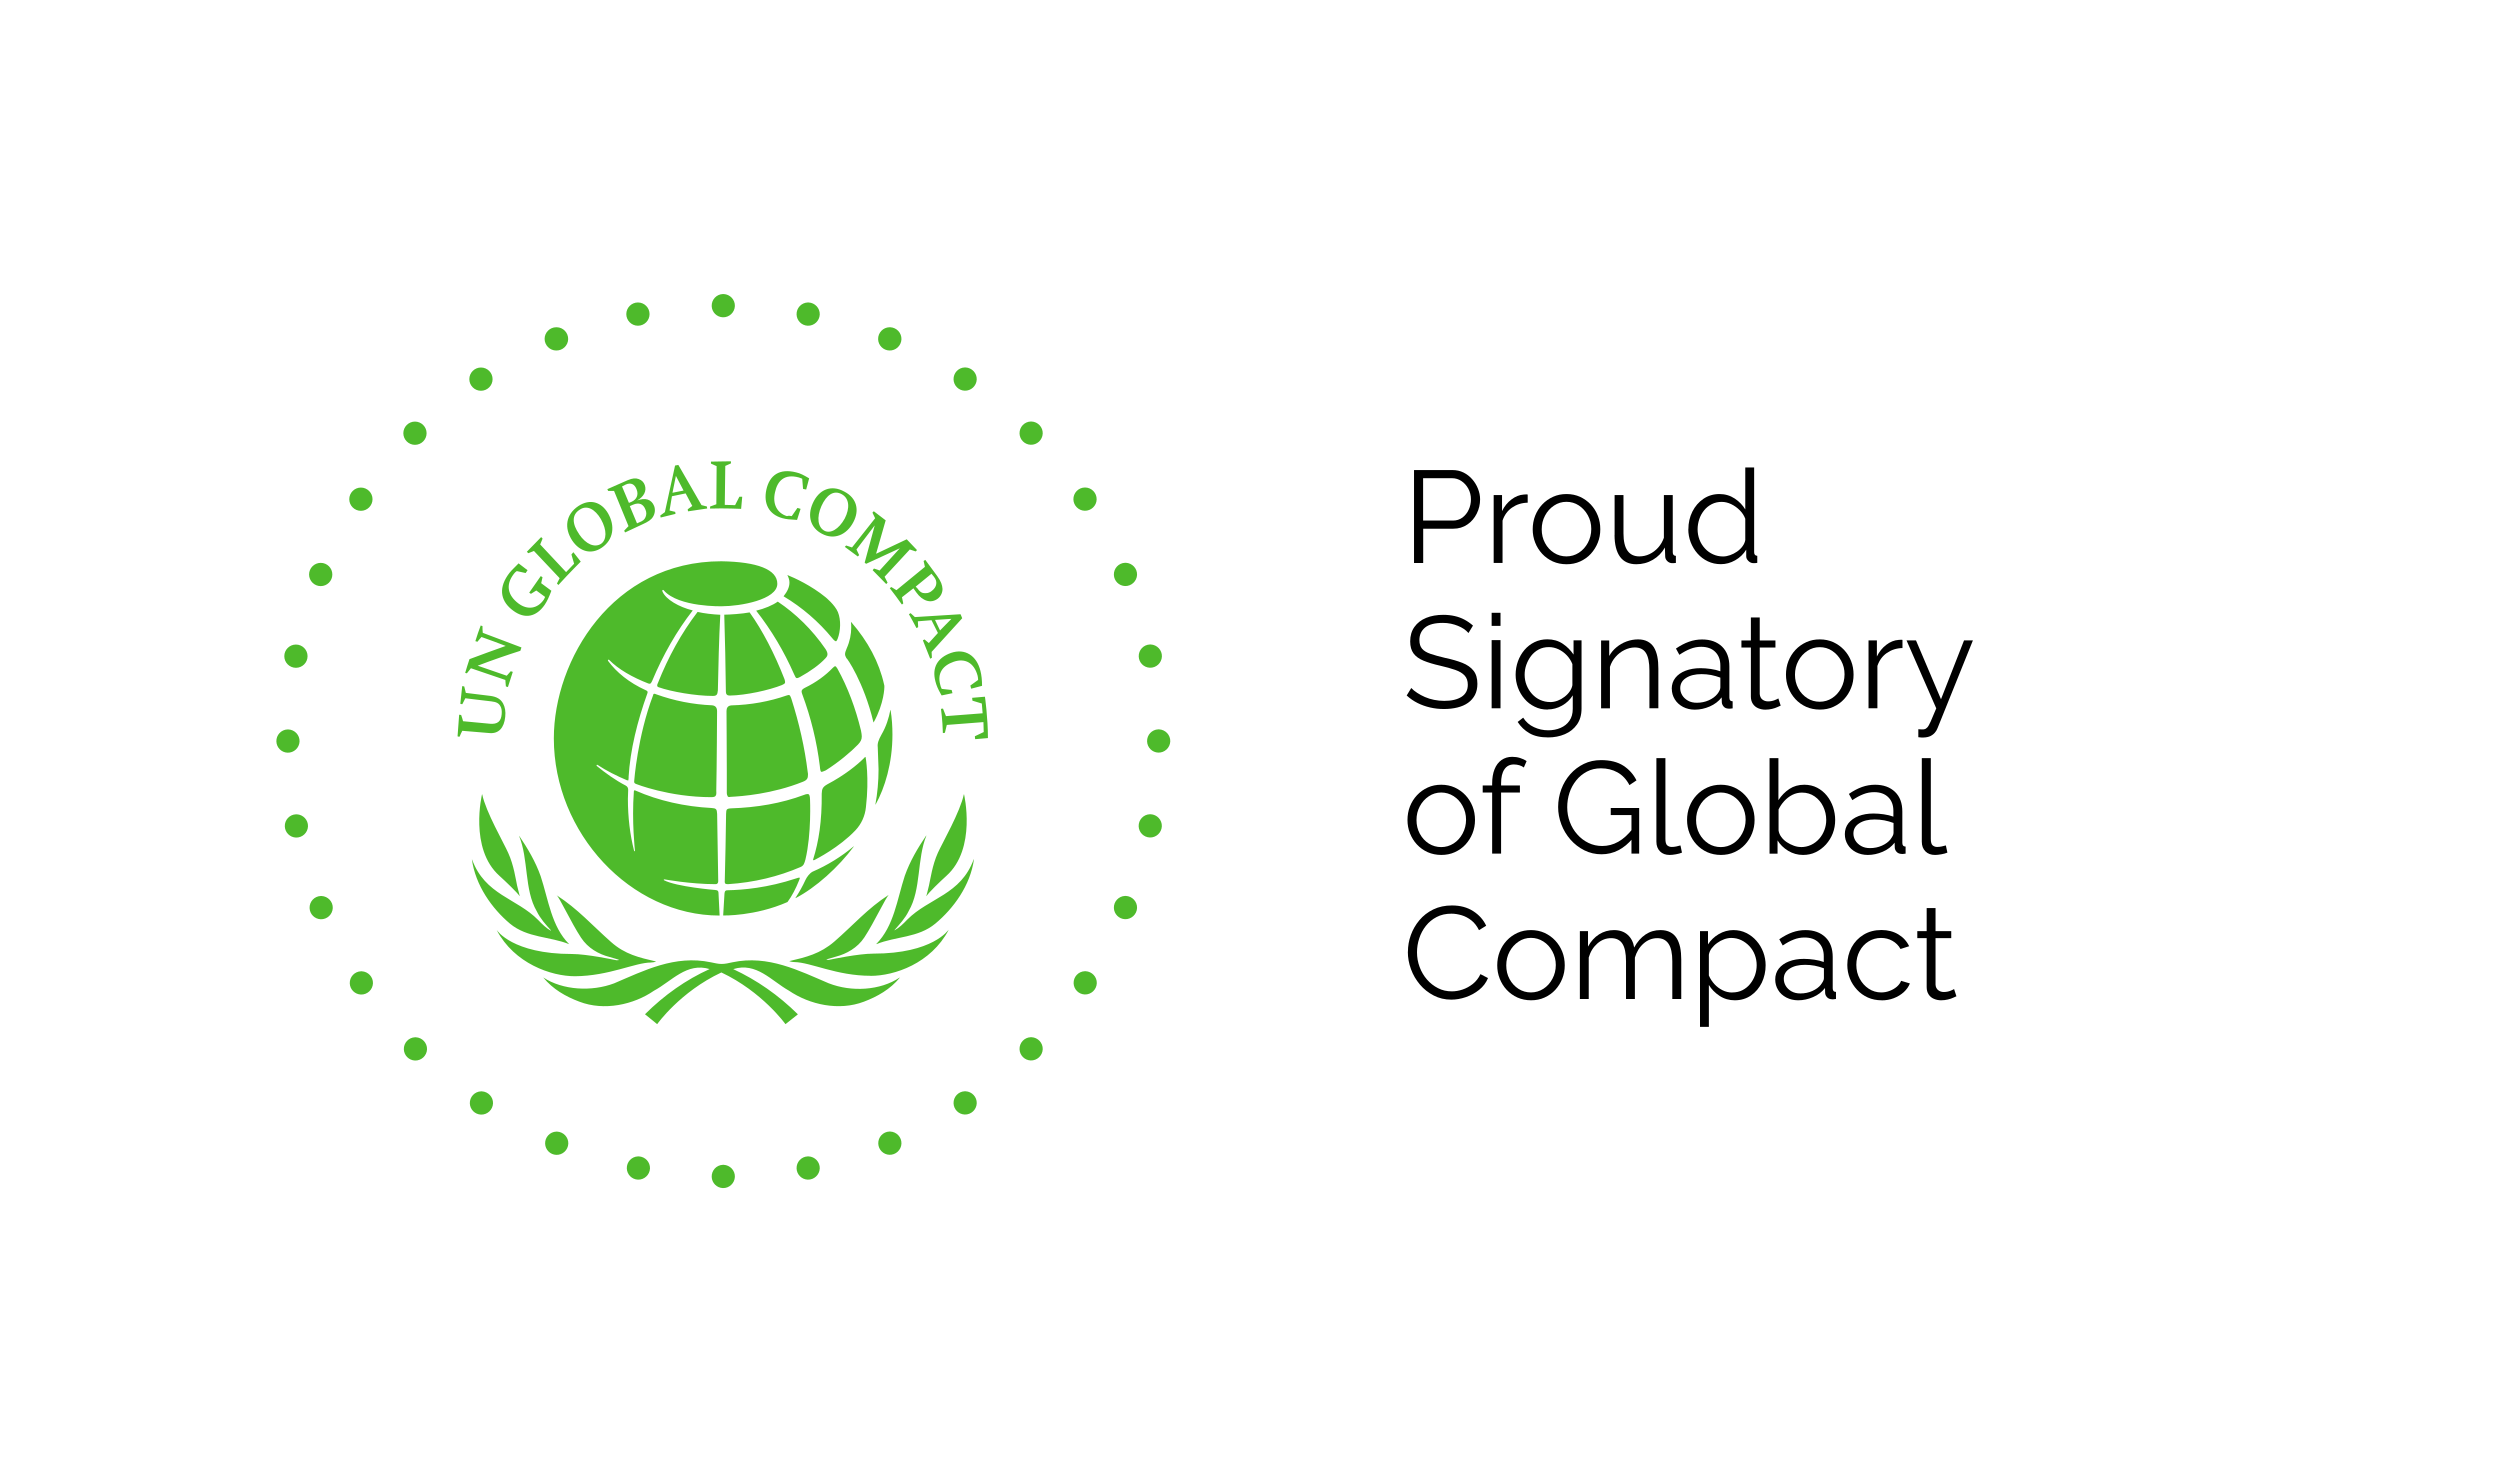 <?xml version="1.0" encoding="UTF-8"?><svg id="a" xmlns="http://www.w3.org/2000/svg" viewBox="0 0 344 204"><defs><style>.b{fill:#fff;}.c{fill:#4eba2b;}</style></defs><path class="b" d="M0,0H344V204H0V0Z"/><path class="c" d="M113.01,106.2c-.15-.12-.18-.77-.18-.77-.41-3.37-1.22-6.67-2.4-9.85-.07-.19-.11-.31-.11-.43,0-.15,.07-.31,.44-.5,1.59-.77,2.88-1.74,3.84-2.74,.15-.15,.26-.23,.33-.23s.15,.08,.29,.31c1.44,2.59,2.51,5.48,3.25,8.53,.07,.35,.11,.62,.11,.81,0,.43-.15,.73-.52,1.12-.96,1-2.66,2.43-4.43,3.55-.07,0-.52,.27-.63,.19Zm-1.55,3.79s0-.58-.18-.69c-.18-.12-.63,.08-.63,.08-3.1,1.16-6.5,1.74-10.05,1.85-.67,.04-.63,.19-.67,.77-.04,3.06-.1,6.13-.18,9.19,0,0-.04,.27,.07,.39,.07,.08,.37,.08,.37,.08,3.55-.23,6.91-1.04,9.97-2.36,.44-.19,.52-.5,.67-1.04,.85-3.55,.63-8.26,.63-8.26Zm-1.37-16.84c1.4-.77,2.7-1.7,3.51-2.59,.18-.19,.26-.35,.26-.54s-.07-.39-.26-.7c-1.88-2.74-4.14-4.9-6.57-6.53-.7,.5-1.81,.96-2.96,1.24,2.1,2.68,3.84,5.61,5.21,8.73,.15,.31,.22,.5,.33,.54,.15,.04,.33-.08,.48-.15Zm-2.44,1.08c.18-.08,.29-.12,.37-.27,.04-.15-.07-.5-.07-.5-1.37-3.51-3.03-6.72-4.8-9.19-.96,.19-2.81,.31-3.47,.31,.11,3.55,.18,7.07,.22,10.47,0,.31,.04,.46,.15,.54,.07,.08,.22,.12,.37,.12,2.22-.04,5.39-.73,7.24-1.47Zm2.4,26.61c0-.08-.07-.08-.07-.08-.07,0-.18,.04-.44,.12-3.88,1.28-7.24,1.58-9.42,1.62-.3,0-.37,.12-.41,.46l-.18,3.01s4.36,.12,8.83-1.85c.63-.85,1.14-1.85,1.59-2.97,.04-.12,.07-.19,.11-.31Zm9.05-16.64c0-.08-.07,0-.07,0-1.03,1.08-2.92,2.55-5.13,3.71-.7,.39-.78,.66-.81,1.31,.04,3.75-.41,6.6-1.18,9.04,0,0-.07,.19,.15,.08,.22-.11,3.43-1.74,5.65-4.09,.82-.87,1.32-1.98,1.44-3.17,.48-4.09-.04-6.87-.04-6.87Zm1.11-4.79c1.48-2.67,1.48-4.87,1.48-4.87,0-.15,0-.27-.04-.35-.67-3.05-2.22-5.95-4.54-8.61,.04,.27,.04,.5,.04,.77,0,.93-.18,1.89-.63,2.9-.15,.35-.22,.58-.22,.77s.07,.31,.18,.54c.04-.08,2.4,3.28,3.73,8.84h0Zm-33.72,7.57c.22-3.79,1.22-7.76,2.58-11.55,.04-.08,.04-.15,.04-.19,0-.12-.07-.19-.26-.27-2.29-1.04-4.03-2.47-5.17-4.02,0,0-.07-.08,0-.15,.07-.08,.15,0,.15,0,1.29,1.31,3.18,2.39,5.36,3.24,.11,.04,.15,.04,.22,.04,.11,0,.18-.08,.33-.39,1.48-3.55,3.4-6.91,5.58-9.69-1.85-.46-3.73-1.51-4.17-2.63,0,0-.07-.12,.04-.19,.11-.04,.18,.08,.18,.08,2.03,2.32,7.98,2.16,7.98,2.16,2.47,0,7.61-.89,7.61-3.09,0-1.97-2.73-3.01-7.68-3.09-15,0-23.05,13.59-23.05,24.37,0,13.01,10.56,24.37,22.79,24.37,0-.19-.15-3.05-.15-3.05,0-.31-.07-.43-.44-.46,0,0-5.32-.43-7.06-1.35-.07-.04-.04-.12,.07-.12,0,0,3.58,.66,7.02,.66,0,0,.37,.04,.37-.43,0-.39-.15-9.23-.15-9.23-.04-.66-.11-.77-.74-.81-3.69-.19-7.31-1-10.45-2.39-.07-.04-.11-.04-.18-.04-.07,.04-.07,.19-.07,.19-.3,4.09,.15,8.07,.15,8.07,0,.08,0,.12-.07,.12s-.07-.08-.07-.08c-.56-2.2-.85-4.6-.85-7.14,0-.19,.04-1.24,.04-1.24,0-.27-.11-.46-.33-.58-1.48-.77-2.81-1.74-3.99-2.7,0,0-.07-.08,0-.15,.07-.04,.11,0,.11,0,1.22,.81,2.62,1.51,4.06,2.12h.18s0-.15,.04-.39h0Zm28.77-19.08c.41-1.08,.48-2.59,.04-3.67-.41-1-1.7-2.05-1.7-2.05-1.99-1.62-4.21-2.63-5.24-3.05,.18,.35,.29,.69,.29,1.04,0,.62-.29,1.24-.81,1.89,2.56,1.53,4.83,3.49,6.72,5.79,0,0,.29,.39,.48,.39,.11-.04,.22-.35,.22-.35Zm5.65,17.96c0,1.66-.15,3.32-.44,4.87,1.29-2.32,2.33-5.72,2.33-9.65,0-1.12-.07-2.24-.26-3.4-.22,1.16-.59,2.32-1.22,3.4-.41,.73-.59,1.24-.52,1.74,.07,1.62,.11,3.05,.11,3.05Zm-10.05,15.22c-.4,.87-.87,1.71-1.4,2.51,2.77-1.43,5.91-4.25,8.05-7.14-1.72,1.44-3.63,2.62-5.69,3.51-.41,.23-.78,.73-.96,1.12Zm-12.19-23.21c0-.5-.22-.77-.67-.81-2.62-.11-5.21-.62-7.68-1.51-.11-.04-.18-.08-.26-.08s-.15,.04-.18,.23c-2.14,5.64-2.59,11.74-2.59,11.74-.04,.27,.04,.35,.22,.43,0,0,4.54,1.82,10.38,1.82,0,0,.41,0,.52-.12,.15-.15,.18-.27,.15-.77,.07-2.97,.11-10.93,.11-10.93h0Zm-8.13-3.86c-.15,.31-.07,.43-.07,.43,.04,.08,.15,.12,.15,.12,1.74,.62,5.1,1.2,7.46,1.2,.26,0,.41-.04,.52-.15,.11-.12,.15-.31,.18-.62,.07-3.4,.15-6.95,.33-10.39-1-.04-2.25-.19-3.1-.39-2.22,2.9-4.03,6.18-5.47,9.81Zm9.93,15.64c1.62-.08,5.8-.39,10.01-2.08,.59-.23,.7-.5,.7-.96,0-.12,0-.23-.04-.39-.41-3.36-1.18-6.72-2.25-10.08-.15-.42-.22-.5-.33-.5-.07,0-.18,.04-.33,.08-2.33,.81-4.88,1.28-7.57,1.35-.52,.04-.67,.39-.67,.77,0,1.74,.04,4.48,.04,8.19v3.09s0,.27,.11,.42c0,.12,.15,.15,.33,.12Zm-35.53,8.57c1.77,4.94,6.17,5.37,9.12,8.38,.55,.58,1.11,1.12,1.74,1.47l.04-.04c-.7-.77-1.48-1.62-1.96-2.63-1.74-2.97-1.11-7.18-2.44-10.39,1.18,1.74,2.25,3.55,2.96,5.56,1.07,3.24,1.48,6.91,3.92,9.35-2.66-1.08-5.76-.85-8.13-2.82-2.44-2.05-4.76-5.25-5.24-8.88Zm24.67,14.21c.37,0,.67-.12,.67-.12-2.29-.54-4.25-.96-6.21-2.7-2.58-2.28-4.58-4.56-7.46-6.41,.37,.23,1.99,3.75,3.36,5.83,.96,1.47,2.47,2.28,3.84,2.63,1.14,.31,1.4,.43,1.4,.43,0,0-.18,.12-.63,0,0,0-3.8-.81-5.87-.81-8.2,0-10.34-3.28-10.34-3.28,2.44,4.6,7.46,6.33,10.75,6.33,4.73-.04,8.24-1.89,10.49-1.89h0Zm30.18,1.85c3.29,0,8.31-1.7,10.75-6.33,0,0-2.14,3.28-10.34,3.28-2.07,0-5.87,.81-5.87,.81-.44,.12-.63,0-.63,0,0,0,.26-.12,1.4-.43,1.33-.35,2.88-1.16,3.84-2.63,1.37-2.08,2.99-5.6,3.36-5.83-2.88,1.85-4.88,4.17-7.46,6.41-1.96,1.7-3.92,2.16-6.21,2.7,0,0,.29,.12,.67,.12,2.29,.04,5.8,1.89,10.49,1.89h0Zm-51.04-13.75c.81,.73,2.47,2.32,2.77,2.78,0,0-.18-.66-.37-1.47-.18-.81-.44-2.78-1.22-4.48-.59-1.35-3.1-5.68-3.58-8.07,0,0-1.81,7.49,2.4,11.24h0Zm51.86,9.38c2.66-1.08,5.72-.85,8.09-2.82,2.47-2.05,4.84-5.25,5.32-8.88-1.77,4.94-6.17,5.33-9.16,8.34-.55,.58-1.11,1.12-1.74,1.47l-.04-.04c.67-.77,1.48-1.62,1.96-2.63,1.74-2.97,1.11-7.18,2.44-10.39-1.18,1.74-2.25,3.55-2.96,5.56-1.07,3.28-1.48,6.91-3.92,9.38Zm-6.54,5.41c-4.1-1.74-8.35-3.94-13.26-2.9-.55,.12-1,.23-1.51,.23-.48,0-.92-.12-1.48-.23-4.95-1.04-9.2,1.16-13.3,2.9-3.07,1.16-7.05,.96-9.75-.81,1.33,1.62,3.1,2.63,4.95,3.32,3.4,1.31,7.46,.43,10.27-1.51,2.44-1.31,4.51-3.94,7.68-2.97-3.25,1.47-6.21,3.55-8.9,6.22l1.66,1.35s3.14-4.44,8.83-7.11c5.65,2.66,8.83,7.11,8.83,7.11l1.7-1.35c-2.7-2.66-5.65-4.71-8.9-6.22,3.18-1,5.28,1.62,7.68,2.97,2.84,1.93,6.87,2.82,10.31,1.51,1.85-.7,3.62-1.7,4.95-3.32-2.7,1.82-6.68,2.01-9.75,.81Zm16.14-14.79c4.21-3.75,2.44-11.24,2.44-11.24-.48,2.39-2.99,6.76-3.58,8.07-.77,1.7-1.03,3.67-1.22,4.48-.18,.81-.37,1.47-.37,1.47,.26-.46,1.92-2.05,2.73-2.78h0Zm-66.48-21.28c1.25,.12,2.47,.23,3.73,.35,1,.08,1.51-.31,1.59-1.31,.04-.46,0-.81-.18-1.12-.22-.39-.55-.58-1.26-.66-1.18-.15-2.4-.27-3.58-.43-.15,.27-.26,.54-.41,.81-.07,0-.19,0-.26-.04,.07-.81,.19-1.62,.26-2.43,.07,0,.18,.04,.26,.04,.07,.31,.15,.58,.22,.89,1.14,.15,2.29,.27,3.43,.42,.85,.12,1.37,.43,1.7,1.04,.26,.5,.37,1.08,.29,1.82-.15,1.54-.92,2.36-2.18,2.24-1.25-.12-2.47-.19-3.73-.31-.15,.27-.26,.54-.37,.81-.07,0-.18,0-.26-.04l.22-2.97c.07,0,.18,0,.26,.04,.11,.31,.19,.58,.26,.85Zm1.99-7.65c1.33,.46,2.7,.93,4.03,1.39,.18-.19,.37-.43,.55-.62,.07,.04,.15,.04,.26,.08l-.67,2.09c-.07-.04-.18-.04-.26-.08-.04-.31-.04-.58-.07-.89l-4.76-1.62-.55,.69s-.15,0-.22-.04c.18-.62,.37-1.24,.59-1.89,1.66-.62,3.32-1.23,4.99-1.82-1.11-.43-2.25-.85-3.36-1.24-.18,.19-.37,.43-.56,.66-.07-.04-.15-.04-.26-.08,.22-.73,.48-1.47,.74-2.16,.07,.04,.14,.07,.22,.08,0,.31,0,.62,.04,.93,1.77,.66,3.55,1.35,5.32,2.01-.04,.15-.11,.31-.15,.46-1.98,.63-3.93,1.31-5.87,2.05Zm8.75-11.35l1.4,1.04c-.33,.89-.59,1.43-.92,1.93-1.14,1.66-2.73,2.01-4.32,.81-1.59-1.16-2.11-2.86-.74-4.87,.3-.46,.78-.93,1.37-1.51l.11-.12,1.22,.93-.26,.39-1.22-.27c-.16,.1-.3,.23-.41,.39-1.18,1.54-.81,2.97,.63,4.06,1.29,.97,2.66,.73,3.51-.5,.15-.23,.18-.39,.18-.39l-1.22-.89-.74,.46-.22-.15,1.59-2.28,.22,.15-.18,.81h0Zm2.55-.69l-3.54-3.75-.78,.31-.18-.19,1.96-2.01,.18,.19-.33,.81,3.58,3.82,1.11-1.16-.37-1.27,.26-.31,1,1.28s-1.55,1.54-3.07,3.21l-.18-.19,.37-.73h0Zm1.74-5.17c-1.14-1.74-.89-3.59,.85-4.75,1.59-1.04,3.14-.58,4.06,1,1,1.74,.74,3.63-.85,4.71-1.44,1-3.03,.58-4.06-.96Zm.92-.89c.96,1.43,2.18,1.89,3.03,1.35,.81-.54,.85-1.89,0-3.4-.81-1.39-1.96-2.01-2.95-1.31-1.11,.69-1.04,1.97-.07,3.36Zm6.83-1.08l-2-4.87h-.81l-.11-.23,2.81-1.24c.67-.27,1.07-.31,1.51-.15,.41,.15,.67,.43,.81,.81,.29,.81-.11,1.62-1.11,2.16,1.22-.46,2.03-.19,2.4,.73,.18,.49,.12,1.03-.15,1.47-.26,.43-.67,.69-1.44,1.04l-2.4,1.12-.11-.23,.59-.62h0Zm.04-3.21l.37-.15c.7-.31,1-.96,.7-1.7-.26-.73-.81-1-1.51-.69l-.52,.27,.96,2.28h0Zm1.11,2.82l.33-.15c.48-.19,.7-.35,.85-.7,.15-.33,.15-.71,0-1.04-.3-.81-.92-1.04-1.74-.69l-.44,.19,1,2.39Zm4.8-3.75l-.33,1.97,.78,.19,.04,.27-2.03,.5-.04-.27,.63-.46,1.4-6.41,.44-.08,3.18,5.52,.74,.19,.04,.27-2.62,.39-.04-.27,.63-.46-.92-1.74-1.88,.39h0Zm.07-.46l1.55-.31-1.07-2.05-.48,2.36Zm6.06,1.58l.04-5.25-.78-.35v-.27c1.44-.04,2.73-.04,2.73-.04v.27l-.78,.35-.07,5.37,1.44,.04,.59-1.16h.37l-.15,1.66s-2.33-.11-4.25-.04v-.27l.85-.31Zm10.38,1.62l.78-1.12,.41,.12-.48,1.51h-.15c-.85-.04-1.33-.08-1.88-.23-1.81-.5-2.59-1.97-2.18-3.9,.44-2.01,1.81-2.97,4.1-2.39,.55,.11,1.11,.42,1.77,.81l-.41,1.54-.41-.08-.11-1.39s-.22-.12-.48-.19c-2-.54-2.96,.46-3.29,2.05-.37,1.62,.3,2.86,1.66,3.28,.29-.08,.44-.04,.66,0h0Zm11.56,5.21l4.25-2.01,1.4,1.47-.18,.19-.81-.27-3.47,3.75,.41,.81-.18,.19c-.61-.64-1.23-1.27-1.85-1.89l.18-.23,.78,.27,2.81-3.09-4.69,2.16-.18-.15,1.4-5.18-2.55,3.36,.37,.77-.18,.19-1.77-1.31,.18-.19,.81,.27,3.18-4.02-.37-.77,.18-.19,1.62,1.24-1.33,4.63Zm5.17,4.71l-1.59,1.24,.18,.85-.18,.15c-.53-.76-1.09-1.51-1.66-2.24l.22-.15,.7,.43,3.92-3.21-.18-.81,.22-.15,1.62,2.2c.55,.77,.7,1.24,.74,1.78,0,.53-.24,1.03-.66,1.35-.92,.69-2.07,.35-2.92-.85l-.41-.58h0Zm.52,0c.3,.43,.52,.58,.78,.66,.41,.08,.85,.04,1.22-.27,.37-.27,.59-.62,.63-.96,.04-.35-.04-.62-.3-.97l-.37-.46-2.18,1.78,.22,.23Zm1.96,4.4l-1.88,.15,.04,.81-.22,.12c-.33-.64-.68-1.27-1.03-1.89l.22-.15,.59,.54,6.28-.39,.22,.54-4.21,4.63,.04,.81-.22,.12c-.52-1.31-1-2.51-1-2.51l.22-.12,.59,.5,1.26-1.39-.89-1.78Zm.48-.04l.7,1.47,1.59-1.62-2.29,.15Zm.92,9.5l1.37,.15,.11,.43-1.48,.31-.07-.12c-.44-.77-.63-1.24-.77-1.78-.52-1.93,.29-3.28,2.14-3.94,1.92-.66,3.51,.35,4.03,2.47,.15,.58,.22,1.28,.22,2.05l-1.48,.39-.11-.42,1.07-.77c0-.2-.03-.39-.07-.58-.48-1.78-1.74-2.47-3.32-1.93-1.55,.54-2.25,1.62-1.85,3.13,.04,.23,.11,.39,.22,.62h0Zm5.76,4.56l-5.06,.39-.26,1.08-.26,.04c-.04-1.74-.26-3.32-.26-3.32l.26-.04,.41,1.04,5.06-.39-.11-1.35-1.29-.39-.04-.39,1.74-.15s.41,2.86,.41,5.68l-1.74,.15-.04-.39,1.22-.58-.04-1.39Zm-23.49-30.08c.85-1.93,2.55-2.63,4.36-1.62,1.7,.89,2.07,2.55,1.22,4.17-.92,1.78-2.66,2.51-4.32,1.62-1.55-.81-2.03-2.43-1.26-4.17h0Zm1.18,.35c-.7,1.58-.48,2.93,.41,3.4,.85,.46,1.99-.19,2.81-1.66,.74-1.43,.66-2.78-.41-3.36-1.11-.62-2.11,.08-2.81,1.62Zm-.04,36.57c-.15-.12-.18-.77-.18-.77-.41-3.37-1.22-6.67-2.4-9.85-.07-.19-.11-.31-.11-.43,0-.15,.07-.31,.44-.5,1.59-.77,2.88-1.74,3.84-2.74,.15-.15,.26-.23,.33-.23s.15,.08,.29,.31c1.44,2.59,2.51,5.48,3.25,8.53,.07,.35,.11,.62,.11,.81,0,.43-.15,.73-.52,1.12-.96,1-2.66,2.43-4.43,3.55-.07,0-.52,.27-.63,.19Zm-1.55,3.79s0-.58-.18-.69c-.18-.12-.63,.08-.63,.08-3.1,1.16-6.5,1.74-10.05,1.85-.67,.04-.63,.19-.67,.77-.04,3.06-.1,6.13-.18,9.19,0,0-.04,.27,.07,.39,.07,.08,.37,.08,.37,.08,3.55-.23,6.91-1.04,9.97-2.36,.44-.19,.52-.5,.67-1.04,.85-3.55,.63-8.26,.63-8.26Zm-1.37-16.84c1.4-.77,2.7-1.7,3.51-2.59,.18-.19,.26-.35,.26-.54s-.07-.39-.26-.7c-1.88-2.74-4.14-4.9-6.57-6.53-.7,.5-1.81,.96-2.96,1.24,2.1,2.68,3.84,5.61,5.21,8.73,.15,.31,.22,.5,.33,.54,.15,.04,.33-.08,.48-.15Zm-2.44,1.08c.18-.08,.29-.12,.37-.27,.04-.15-.07-.5-.07-.5-1.37-3.51-3.03-6.72-4.8-9.19-.96,.19-2.81,.31-3.47,.31,.11,3.55,.18,7.07,.22,10.47,0,.31,.04,.46,.15,.54,.07,.08,.22,.12,.37,.12,2.22-.04,5.39-.73,7.24-1.47Zm2.4,26.61c0-.08-.07-.08-.07-.08-.07,0-.18,.04-.44,.12-3.88,1.28-7.24,1.58-9.42,1.62-.3,0-.37,.12-.41,.46l-.18,3.01s4.36,.12,8.83-1.85c.63-.85,1.14-1.85,1.59-2.97,.04-.12,.07-.19,.11-.31Zm9.05-16.65c0-.08-.07,0-.07,0-1.03,1.08-2.92,2.55-5.13,3.71-.7,.39-.78,.66-.81,1.31,.04,3.75-.41,6.6-1.18,9.04,0,0-.07,.19,.15,.08,.22-.11,3.43-1.74,5.65-4.09,.82-.87,1.32-1.98,1.44-3.17,.48-4.09-.04-6.87-.04-6.87Zm1.11-4.79c1.48-2.67,1.48-4.87,1.48-4.87,0-.15,0-.27-.04-.35-.67-3.05-2.22-5.95-4.54-8.61,.04,.27,.04,.5,.04,.77,0,.93-.18,1.89-.63,2.9-.15,.35-.22,.58-.22,.77s.07,.31,.18,.54c.04-.08,2.4,3.28,3.73,8.84h0Zm-33.72,7.57c.22-3.79,1.22-7.76,2.58-11.55,.04-.08,.04-.15,.04-.19,0-.12-.07-.19-.26-.27-2.29-1.04-4.03-2.47-5.17-4.02,0,0-.07-.08,0-.15,.07-.08,.15,0,.15,0,1.29,1.31,3.18,2.39,5.36,3.24,.11,.04,.15,.04,.22,.04,.11,0,.18-.08,.33-.39,1.48-3.55,3.4-6.91,5.58-9.69-1.85-.46-3.73-1.51-4.17-2.63,0,0-.07-.12,.04-.19,.11-.04,.18,.08,.18,.08,2.03,2.32,7.98,2.16,7.98,2.16,2.47,0,7.61-.89,7.61-3.09,0-1.97-2.73-3.01-7.68-3.09-15,0-23.05,13.59-23.05,24.37,0,13.01,10.56,24.37,22.79,24.37,0-.19-.15-3.05-.15-3.05,0-.31-.07-.43-.44-.46,0,0-5.32-.43-7.06-1.35-.07-.04-.04-.12,.07-.12,0,0,3.58,.66,7.02,.66,0,0,.37,.04,.37-.43,0-.39-.15-9.23-.15-9.23-.04-.66-.11-.77-.74-.81-3.69-.19-7.31-1-10.45-2.39-.07-.04-.11-.04-.18-.04-.07,.04-.07,.19-.07,.19-.3,4.09,.15,8.07,.15,8.07,0,.08,0,.12-.07,.12s-.07-.08-.07-.08c-.56-2.2-.85-4.6-.85-7.14,0-.19,.04-1.24,.04-1.24,0-.27-.11-.46-.33-.58-1.48-.77-2.81-1.74-3.99-2.7,0,0-.07-.08,0-.15,.07-.04,.11,0,.11,0,1.22,.81,2.62,1.51,4.06,2.12h.18s0-.15,.04-.39h0Zm28.77-19.08c.41-1.08,.48-2.59,.04-3.67-.41-1-1.7-2.05-1.7-2.05-1.99-1.62-4.21-2.63-5.24-3.05,.18,.35,.29,.69,.29,1.04,0,.62-.29,1.24-.81,1.89,2.56,1.53,4.83,3.49,6.72,5.79,0,0,.29,.39,.48,.39,.11-.04,.22-.35,.22-.35Zm5.65,17.96c0,1.66-.15,3.32-.44,4.87,1.29-2.32,2.33-5.72,2.33-9.65,0-1.12-.07-2.24-.26-3.4-.22,1.16-.59,2.32-1.22,3.4-.41,.73-.59,1.24-.52,1.74,.07,1.62,.11,3.05,.11,3.05Zm-10.05,15.22c-.4,.87-.87,1.71-1.4,2.51,2.77-1.43,5.91-4.25,8.05-7.14-1.72,1.44-3.63,2.62-5.69,3.51-.41,.23-.78,.73-.96,1.12Zm-12.19-23.21c0-.5-.22-.77-.67-.81-2.62-.11-5.21-.62-7.68-1.51-.11-.04-.18-.08-.26-.08s-.15,.04-.18,.23c-2.14,5.64-2.59,11.74-2.59,11.74-.04,.27,.04,.35,.22,.43,0,0,4.54,1.82,10.38,1.82,0,0,.41,0,.52-.12,.15-.15,.18-.27,.15-.77,.07-2.97,.11-10.93,.11-10.93h0Zm-8.13-3.86c-.15,.31-.07,.43-.07,.43,.04,.08,.15,.12,.15,.12,1.74,.62,5.1,1.2,7.46,1.2,.26,0,.41-.04,.52-.15,.11-.12,.15-.31,.18-.62,.07-3.4,.15-6.95,.33-10.39-1-.04-2.25-.19-3.1-.39-2.22,2.9-4.03,6.18-5.47,9.81Zm9.93,15.64c1.62-.08,5.8-.39,10.01-2.08,.59-.23,.7-.5,.7-.96,0-.12,0-.23-.04-.39-.41-3.36-1.18-6.72-2.25-10.08-.15-.42-.22-.5-.33-.5-.07,0-.18,.04-.33,.08-2.33,.81-4.88,1.28-7.57,1.35-.52,.04-.67,.39-.67,.77,0,1.74,.04,4.48,.04,8.19v3.09s0,.27,.11,.42c0,.12,.15,.15,.33,.12Zm-35.53,8.57c1.77,4.94,6.17,5.37,9.12,8.38,.55,.58,1.11,1.12,1.74,1.47l.04-.04c-.7-.77-1.48-1.62-1.96-2.63-1.74-2.97-1.11-7.18-2.44-10.39,1.18,1.74,2.25,3.55,2.96,5.56,1.07,3.24,1.48,6.91,3.92,9.35-2.66-1.08-5.76-.85-8.13-2.82-2.44-2.05-4.76-5.25-5.24-8.88Zm24.67,14.21c.37,0,.67-.12,.67-.12-2.29-.54-4.25-.96-6.21-2.7-2.58-2.28-4.58-4.56-7.46-6.41,.37,.23,1.99,3.75,3.36,5.83,.96,1.47,2.47,2.28,3.84,2.63,1.14,.31,1.4,.43,1.4,.43,0,0-.18,.12-.63,0,0,0-3.8-.81-5.87-.81-8.2,0-10.34-3.28-10.34-3.28,2.44,4.6,7.46,6.33,10.75,6.33,4.73-.04,8.24-1.89,10.49-1.89h0Zm30.18,1.85c3.29,0,8.31-1.7,10.75-6.33,0,0-2.14,3.28-10.34,3.28-2.07,0-5.87,.81-5.87,.81-.44,.12-.63,0-.63,0,0,0,.26-.12,1.4-.43,1.33-.35,2.88-1.16,3.84-2.63,1.37-2.08,2.99-5.6,3.36-5.83-2.88,1.85-4.88,4.17-7.46,6.41-1.96,1.7-3.92,2.16-6.21,2.7,0,0,.29,.12,.67,.12,2.29,.04,5.8,1.89,10.49,1.89h0Zm-51.04-13.75c.81,.73,2.47,2.32,2.77,2.78,0,0-.18-.66-.37-1.47-.18-.81-.44-2.78-1.22-4.48-.59-1.35-3.1-5.68-3.58-8.07,0,0-1.81,7.49,2.4,11.24h0Zm51.86,9.38c2.66-1.08,5.72-.85,8.09-2.82,2.47-2.05,4.84-5.25,5.32-8.88-1.77,4.94-6.17,5.33-9.16,8.34-.55,.58-1.11,1.12-1.74,1.47l-.04-.04c.67-.77,1.48-1.62,1.96-2.63,1.74-2.97,1.11-7.18,2.44-10.39-1.18,1.74-2.25,3.55-2.96,5.56-1.07,3.28-1.48,6.91-3.92,9.38Zm-6.54,5.41c-4.1-1.74-8.35-3.94-13.26-2.9-.55,.12-1,.23-1.51,.23-.48,0-.92-.12-1.48-.23-4.95-1.04-9.2,1.16-13.3,2.9-3.07,1.16-7.05,.96-9.75-.81,1.33,1.62,3.1,2.63,4.95,3.32,3.4,1.31,7.46,.43,10.27-1.51,2.44-1.31,4.51-3.94,7.68-2.97-3.25,1.47-6.21,3.55-8.9,6.22l1.66,1.35s3.14-4.44,8.83-7.11c5.65,2.66,8.83,7.11,8.83,7.11l1.7-1.35c-2.7-2.66-5.65-4.71-8.9-6.22,3.18-1,5.28,1.62,7.68,2.97,2.84,1.93,6.87,2.82,10.31,1.51,1.85-.7,3.62-1.7,4.95-3.32-2.7,1.82-6.68,2.01-9.75,.81Zm16.14-14.79c4.21-3.75,2.44-11.24,2.44-11.24-.48,2.39-2.99,6.76-3.58,8.07-.77,1.7-1.03,3.67-1.22,4.48-.18,.81-.37,1.47-.37,1.47,.26-.46,1.92-2.05,2.73-2.78h0Zm-66.48-21.28c1.25,.12,2.47,.23,3.73,.35,1,.08,1.51-.31,1.59-1.31,.04-.46,0-.81-.18-1.12-.22-.39-.55-.58-1.26-.66-1.18-.15-2.4-.27-3.58-.43-.15,.27-.26,.54-.41,.81-.07,0-.19,0-.26-.04,.07-.81,.19-1.62,.26-2.43,.07,0,.18,.04,.26,.04,.07,.31,.15,.58,.22,.89,1.14,.15,2.29,.27,3.43,.42,.85,.12,1.37,.43,1.7,1.04,.26,.5,.37,1.08,.29,1.82-.15,1.54-.92,2.36-2.18,2.24-1.25-.12-2.47-.19-3.73-.31-.15,.27-.26,.54-.37,.81-.07,0-.18,0-.26-.04l.22-2.97c.07,0,.18,0,.26,.04,.11,.31,.19,.58,.26,.85Zm1.99-7.65c1.33,.46,2.7,.93,4.03,1.39,.18-.19,.37-.43,.55-.62,.07,.04,.15,.04,.26,.08l-.67,2.09c-.07-.04-.18-.04-.26-.08-.04-.31-.04-.58-.07-.89l-4.76-1.62-.55,.69s-.15,0-.22-.04c.18-.62,.37-1.24,.59-1.89,1.66-.62,3.32-1.23,4.99-1.82-1.11-.43-2.25-.85-3.36-1.24-.18,.19-.37,.43-.56,.66-.07-.04-.15-.04-.26-.08,.22-.73,.48-1.47,.74-2.16,.07,.04,.14,.07,.22,.08,0,.31,0,.62,.04,.93,1.77,.66,3.55,1.35,5.32,2.01-.04,.15-.11,.31-.15,.46-1.98,.63-3.93,1.31-5.87,2.05Zm8.75-11.35l1.4,1.04c-.33,.89-.59,1.43-.92,1.93-1.14,1.66-2.73,2.01-4.32,.81-1.59-1.16-2.11-2.86-.74-4.87,.3-.46,.78-.93,1.37-1.51l.11-.12,1.22,.93-.26,.39-1.22-.27c-.16,.1-.3,.23-.41,.39-1.18,1.54-.81,2.97,.63,4.06,1.29,.97,2.66,.73,3.51-.5,.15-.23,.18-.39,.18-.39l-1.22-.89-.74,.46-.22-.15,1.59-2.28,.22,.15-.18,.81h0Zm2.55-.69l-3.54-3.75-.78,.31-.18-.19,1.96-2.01,.18,.19-.33,.81,3.58,3.82,1.11-1.16-.37-1.27,.26-.31,1,1.28s-1.55,1.54-3.07,3.21l-.18-.19,.37-.73h0Zm1.74-5.17c-1.14-1.74-.89-3.59,.85-4.75,1.59-1.04,3.14-.58,4.06,1,1,1.74,.74,3.63-.85,4.71-1.44,1-3.03,.58-4.06-.96Zm.92-.89c.96,1.43,2.18,1.89,3.03,1.35,.81-.54,.85-1.89,0-3.4-.81-1.39-1.96-2.01-2.95-1.31-1.11,.69-1.04,1.97-.07,3.36Zm6.83-1.08l-2-4.87h-.81l-.11-.23,2.81-1.24c.67-.27,1.07-.31,1.51-.15,.41,.15,.67,.43,.81,.81,.29,.81-.11,1.62-1.11,2.16,1.22-.46,2.03-.19,2.4,.73,.18,.49,.12,1.03-.15,1.47-.26,.43-.67,.69-1.44,1.04l-2.4,1.12-.11-.23,.59-.62h0Zm.04-3.21l.37-.15c.7-.31,1-.96,.7-1.7-.26-.73-.81-1-1.51-.69l-.52,.27,.96,2.28h0Zm1.11,2.82l.33-.15c.48-.19,.7-.35,.85-.7,.15-.33,.15-.71,0-1.04-.3-.81-.92-1.04-1.74-.69l-.44,.19,1,2.39Zm4.8-3.75l-.33,1.97,.78,.19,.04,.27-2.03,.5-.04-.27,.63-.46,1.4-6.41,.44-.08,3.18,5.52,.74,.19,.04,.27-2.62,.39-.04-.27,.63-.46-.92-1.74-1.88,.39h0Zm.07-.46l1.55-.31-1.07-2.05-.48,2.36Zm6.06,1.58l.04-5.25-.78-.35v-.27c1.44-.04,2.73-.04,2.73-.04v.27l-.78,.35-.07,5.37,1.44,.04,.59-1.16h.37l-.15,1.66s-2.33-.11-4.25-.04v-.27l.85-.31Zm10.38,1.62l.78-1.12,.41,.12-.48,1.51h-.15c-.85-.04-1.33-.08-1.88-.23-1.81-.5-2.59-1.97-2.18-3.9,.44-2.01,1.81-2.97,4.1-2.39,.55,.11,1.11,.42,1.77,.81l-.41,1.54-.41-.08-.11-1.39s-.22-.12-.48-.19c-2-.54-2.96,.46-3.29,2.05-.37,1.62,.3,2.86,1.66,3.28,.29-.08,.44-.04,.66,0h0Zm11.56,5.21l4.25-2.01,1.4,1.47-.18,.19-.81-.27-3.47,3.75,.41,.81-.18,.19c-.61-.64-1.23-1.27-1.85-1.89l.18-.23,.78,.27,2.81-3.09-4.69,2.16-.18-.15,1.4-5.18-2.55,3.36,.37,.77-.18,.19-1.77-1.31,.18-.19,.81,.27,3.18-4.02-.37-.77,.18-.19,1.62,1.24-1.33,4.63Zm5.17,4.71l-1.59,1.24,.18,.85-.18,.15c-.53-.76-1.09-1.51-1.66-2.24l.22-.15,.7,.43,3.92-3.21-.18-.81,.22-.15,1.62,2.2c.55,.77,.7,1.24,.74,1.78,0,.53-.24,1.03-.66,1.35-.92,.69-2.07,.35-2.92-.85l-.41-.58h0Zm.52,0c.3,.43,.52,.58,.78,.66,.41,.08,.85,.04,1.22-.27,.37-.27,.59-.62,.63-.96,.04-.35-.04-.62-.3-.97l-.37-.46-2.18,1.78,.22,.23Zm1.96,4.4l-1.88,.15,.04,.81-.22,.12c-.33-.64-.68-1.27-1.03-1.89l.22-.15,.59,.54,6.28-.39,.22,.54-4.21,4.63,.04,.81-.22,.12c-.52-1.31-1-2.51-1-2.51l.22-.12,.59,.5,1.26-1.39-.89-1.78Zm.48-.04l.7,1.47,1.59-1.62-2.29,.15Zm.92,9.5l1.37,.15,.11,.43-1.48,.31-.07-.12c-.44-.77-.63-1.24-.77-1.78-.52-1.93,.29-3.28,2.14-3.94,1.92-.66,3.51,.35,4.03,2.47,.15,.58,.22,1.28,.22,2.05l-1.48,.39-.11-.42,1.07-.77c0-.2-.03-.39-.07-.58-.48-1.78-1.74-2.47-3.32-1.93-1.55,.54-2.25,1.62-1.85,3.13,.04,.23,.11,.39,.22,.62h0Zm5.76,4.56l-5.06,.39-.26,1.08-.26,.04c-.04-1.74-.26-3.32-.26-3.32l.26-.04,.41,1.04,5.06-.39-.11-1.35-1.29-.39-.04-.39,1.74-.15s.41,2.86,.41,5.68l-1.74,.15-.04-.39,1.22-.58-.04-1.39Zm-23.49-30.08c.85-1.93,2.55-2.63,4.36-1.62,1.7,.89,2.07,2.55,1.22,4.17-.92,1.78-2.66,2.51-4.32,1.62-1.55-.81-2.03-2.43-1.26-4.17h0Zm1.18,.35c-.7,1.58-.48,2.93,.41,3.4,.85,.46,1.99-.19,2.81-1.66,.74-1.43,.66-2.78-.41-3.36-1.11-.62-2.11,.08-2.81,1.62Zm-13.55,93.86c.88,.03,1.62-.66,1.66-1.54,.03-.88-.66-1.62-1.54-1.66-.04,0-.08,0-.11,0-.88,.03-1.57,.77-1.54,1.66,.03,.84,.7,1.51,1.54,1.54Zm-11.68-1.16c.88,.03,1.62-.66,1.66-1.54,.03-.88-.66-1.62-1.54-1.66-.04,0-.08,0-.11,0-.88,.03-1.57,.77-1.54,1.66,.03,.84,.7,1.51,1.54,1.54Zm-11.24-3.41c.88,.03,1.62-.66,1.66-1.54,.03-.88-.66-1.62-1.54-1.66-.04,0-.08,0-.11,0-.88,.03-1.57,.77-1.54,1.66,.03,.84,.7,1.51,1.54,1.54Zm-10.36-5.54c.88,.03,1.62-.66,1.66-1.54,.03-.88-.66-1.62-1.54-1.66-.04,0-.08,0-.11,0-.88,.03-1.57,.77-1.54,1.66,.03,.84,.7,1.51,1.54,1.54Zm-9.08-7.44c.88,.03,1.62-.66,1.66-1.54,.03-.88-.66-1.62-1.54-1.66-.04,0-.08,0-.11,0-.88,.03-1.57,.77-1.54,1.66,.03,.84,.7,1.51,1.54,1.54Zm-7.44-9.08c.88,.03,1.62-.66,1.66-1.54,.03-.88-.66-1.62-1.54-1.66-.04,0-.08,0-.11,0-.88,.03-1.57,.77-1.54,1.66,.03,.84,.7,1.51,1.54,1.54Zm-5.53-10.36c.88,.03,1.62-.66,1.66-1.54,.03-.88-.66-1.62-1.54-1.66-.04,0-.08,0-.11,0-.88,.03-1.57,.77-1.54,1.66,.03,.84,.7,1.51,1.54,1.54Zm-3.41-11.24c.88,.03,1.62-.66,1.66-1.54,.03-.88-.66-1.62-1.54-1.66-.04,0-.08,0-.11,0-.88,.03-1.57,.77-1.54,1.66,.03,.84,.7,1.51,1.54,1.54Zm-1.16-11.68c.88,.03,1.62-.66,1.66-1.54,.03-.88-.66-1.62-1.54-1.66-.04,0-.08,0-.11,0-.88,.03-1.57,.77-1.54,1.66,.03,.84,.7,1.51,1.54,1.54Zm1.16-11.68c.88,0,1.6-.71,1.6-1.6,0-.88-.71-1.6-1.6-1.6h0c-.88,0-1.6,.72-1.6,1.6,0,.88,.72,1.6,1.6,1.6Zm3.41-11.24c.88,0,1.6-.71,1.6-1.6,0-.88-.71-1.6-1.6-1.6h0c-.88,0-1.6,.72-1.6,1.6,0,.88,.72,1.6,1.6,1.6Zm5.53-10.36c.88,0,1.6-.72,1.6-1.6s-.72-1.6-1.6-1.6-1.6,.72-1.6,1.6,.72,1.6,1.6,1.6Zm7.44-9.08c.88,0,1.6-.72,1.6-1.6s-.72-1.6-1.6-1.6c-.88,0-1.6,.72-1.6,1.6,0,.88,.72,1.6,1.6,1.6Zm9.08-7.44c.88,0,1.6-.71,1.6-1.6,0-.88-.71-1.6-1.6-1.6h0c-.88,0-1.6,.72-1.6,1.6,0,.88,.72,1.6,1.6,1.6Zm10.36-5.54c.88,.02,1.62-.68,1.64-1.56,.02-.88-.68-1.62-1.56-1.64-.03,0-.05,0-.08,0-.88,0-1.6,.72-1.6,1.6s.72,1.6,1.6,1.6h0Zm11.24-3.41c.88,0,1.6-.71,1.6-1.6,0-.88-.71-1.6-1.6-1.6h0c-.88,0-1.6,.72-1.6,1.6,0,.88,.72,1.6,1.6,1.6Zm11.68-1.16c.88,.03,1.62-.66,1.66-1.54,.03-.88-.66-1.62-1.54-1.66-.04,0-.08,0-.11,0-.88,.03-1.57,.77-1.54,1.66,.03,.84,.7,1.51,1.54,1.54Zm11.68,1.16c.88,.03,1.62-.66,1.66-1.54,.03-.88-.66-1.62-1.54-1.66-.04,0-.08,0-.11,0-.88,.03-1.57,.77-1.54,1.66,.03,.84,.7,1.51,1.54,1.54Zm11.24,3.41c.88,.03,1.62-.66,1.66-1.54,.03-.88-.66-1.62-1.54-1.66-.04,0-.08,0-.11,0-.88,.02-1.58,.76-1.56,1.64,.02,.85,.71,1.54,1.56,1.56h0Zm10.36,5.53c.88,.03,1.62-.66,1.66-1.54,.03-.88-.66-1.62-1.54-1.66-.04,0-.08,0-.11,0-.88,.03-1.57,.77-1.54,1.66,.03,.84,.7,1.51,1.54,1.54Zm9.08,7.44c.88,.03,1.62-.66,1.66-1.54,.03-.88-.66-1.62-1.54-1.66-.04,0-.08,0-.11,0-.88,.03-1.57,.77-1.54,1.66,.03,.84,.7,1.51,1.54,1.54Zm7.44,9.08c.88,.02,1.62-.68,1.64-1.56,.02-.88-.68-1.62-1.56-1.64-.03,0-.05,0-.08,0-.88,.02-1.58,.76-1.56,1.64,.02,.85,.71,1.54,1.56,1.56Zm5.54,10.36c.88,.03,1.62-.66,1.66-1.54,.03-.88-.66-1.62-1.54-1.66-.04,0-.08,0-.11,0-.88,.03-1.57,.77-1.54,1.66,.03,.84,.7,1.51,1.54,1.54Zm3.42,11.24c.88,.03,1.62-.66,1.66-1.54,.03-.88-.66-1.62-1.54-1.66-.04,0-.08,0-.11,0-.88,.03-1.57,.77-1.54,1.66,.03,.84,.7,1.51,1.54,1.54Zm1.15,11.68c.88,.03,1.62-.66,1.66-1.54,.03-.88-.66-1.62-1.54-1.66-.04,0-.08,0-.11,0-.88,.03-1.57,.77-1.54,1.66,.03,.84,.7,1.51,1.54,1.54Zm-1.16,11.68c.88,.03,1.62-.66,1.66-1.54,.03-.88-.66-1.62-1.54-1.66-.04,0-.08,0-.11,0-.88,.03-1.57,.77-1.54,1.66,.03,.84,.7,1.51,1.54,1.54Zm-3.41,11.24c.88,.03,1.62-.66,1.66-1.54,.03-.88-.66-1.62-1.54-1.66-.04,0-.08,0-.11,0-.88,.03-1.57,.77-1.54,1.66,.03,.84,.7,1.51,1.54,1.54Zm-5.54,10.36c.88,.03,1.62-.66,1.66-1.54,.03-.88-.66-1.62-1.54-1.66-.04,0-.08,0-.11,0-.88,.03-1.57,.77-1.54,1.66,.03,.84,.7,1.51,1.54,1.54Zm-7.44,9.08c.88,.03,1.62-.66,1.66-1.54,.03-.88-.66-1.62-1.54-1.66-.04,0-.08,0-.11,0-.88,.03-1.57,.77-1.54,1.66,.03,.84,.7,1.51,1.54,1.54Zm-9.08,7.44c.88,.03,1.62-.66,1.66-1.54,.03-.88-.66-1.62-1.54-1.66-.04,0-.08,0-.11,0-.88,.03-1.57,.77-1.54,1.66,.03,.84,.7,1.51,1.54,1.54Zm-10.36,5.54c.88,.03,1.62-.66,1.66-1.54,.03-.88-.66-1.62-1.54-1.66-.04,0-.08,0-.11,0-.88,.03-1.57,.77-1.54,1.66,.03,.84,.7,1.51,1.54,1.54Zm-11.24,3.42c.88,.03,1.62-.66,1.66-1.54,.03-.88-.66-1.62-1.54-1.66-.04,0-.08,0-.11,0-.88,.03-1.57,.77-1.54,1.66,.03,.84,.7,1.51,1.54,1.54Z"/><g><path d="M194.57,77.46v-12.78h5.29c.55,0,1.06,.11,1.52,.34,.46,.23,.86,.54,1.2,.93,.34,.39,.6,.82,.79,1.3,.19,.47,.29,.96,.29,1.45,0,.7-.15,1.35-.46,1.97s-.73,1.12-1.29,1.5c-.55,.38-1.2,.58-1.94,.58h-4.14v4.72h-1.26Zm1.26-5.83h4.09c.5,0,.94-.14,1.31-.41,.37-.28,.66-.64,.86-1.08,.21-.44,.31-.92,.31-1.44s-.12-1.01-.36-1.46c-.24-.44-.56-.79-.95-1.05-.39-.26-.82-.39-1.29-.39h-3.98v5.83Z"/><path d="M210.2,69.17c-.82,.02-1.53,.25-2.15,.68-.62,.43-1.05,1.03-1.3,1.78v5.83h-1.22v-9.34h1.15v2.21c.32-.66,.75-1.19,1.29-1.6,.54-.41,1.1-.64,1.7-.68,.12-.01,.22-.02,.31-.02s.17,0,.23,.02v1.12Z"/><path d="M215.56,77.64c-.69,0-1.31-.13-1.88-.38-.57-.26-1.06-.61-1.48-1.06-.41-.45-.74-.96-.96-1.54-.23-.58-.34-1.19-.34-1.83s.11-1.29,.34-1.87c.23-.58,.55-1.09,.97-1.54,.42-.45,.92-.8,1.49-1.06,.57-.26,1.19-.38,1.86-.38s1.29,.13,1.85,.38c.56,.26,1.05,.61,1.48,1.06,.42,.45,.74,.96,.97,1.54,.23,.58,.34,1.2,.34,1.87s-.11,1.26-.34,1.83c-.23,.58-.55,1.09-.96,1.54-.41,.45-.91,.8-1.48,1.06-.57,.26-1.19,.38-1.86,.38Zm-3.42-4.8c0,.69,.15,1.32,.46,1.89,.3,.57,.72,1.01,1.23,1.34,.52,.33,1.09,.49,1.71,.49s1.2-.17,1.71-.5,.93-.79,1.24-1.37c.31-.58,.47-1.21,.47-1.9s-.15-1.3-.47-1.88c-.31-.57-.73-1.02-1.24-1.36s-1.09-.5-1.71-.5-1.19,.17-1.71,.52-.93,.8-1.23,1.37c-.31,.57-.46,1.2-.46,1.9Z"/><path d="M222.17,73.61v-5.49h1.22v5.27c0,1.06,.18,1.86,.55,2.38,.37,.53,.91,.79,1.63,.79,.48,0,.95-.1,1.39-.31,.45-.21,.85-.51,1.2-.9s.61-.84,.79-1.35v-5.88h1.22v7.87c0,.17,.04,.29,.11,.37s.18,.12,.32,.13v.97c-.14,.01-.26,.02-.34,.03s-.16,0-.23,0c-.24-.02-.45-.12-.62-.29s-.27-.37-.28-.61l-.04-1.25c-.41,.72-.96,1.28-1.66,1.69-.7,.41-1.46,.61-2.28,.61-.98,0-1.73-.34-2.23-1.02-.5-.68-.76-1.69-.76-3.01Z"/><path d="M232.32,72.83c0-.88,.18-1.69,.55-2.43,.37-.73,.87-1.32,1.52-1.76s1.38-.66,2.21-.66c.78,0,1.48,.21,2.1,.62,.62,.41,1.1,.92,1.45,1.5v-5.78h1.22v11.66c0,.17,.04,.29,.11,.37s.18,.12,.32,.13v.97c-.24,.04-.43,.05-.56,.04-.25-.01-.47-.11-.67-.31s-.29-.4-.29-.63v-.92c-.37,.61-.88,1.1-1.51,1.46-.63,.36-1.29,.54-1.98,.54-.65,0-1.25-.13-1.79-.39-.55-.26-1.02-.62-1.42-1.07-.4-.45-.71-.97-.94-1.55-.22-.58-.33-1.18-.33-1.8Zm7.83,1.43v-2.88c-.16-.43-.41-.82-.76-1.17s-.74-.63-1.18-.84-.87-.31-1.3-.31c-.5,0-.96,.1-1.37,.31-.41,.21-.76,.49-1.05,.85-.29,.36-.52,.76-.67,1.22s-.23,.92-.23,1.39c0,.5,.09,.98,.26,1.43,.17,.45,.42,.85,.75,1.21s.7,.62,1.12,.81c.42,.19,.88,.29,1.37,.29,.31,0,.63-.06,.97-.18,.34-.12,.66-.28,.96-.49,.3-.21,.56-.46,.76-.74,.21-.29,.33-.58,.38-.89Z"/><path d="M202.04,87.08c-.18-.2-.39-.39-.63-.55s-.51-.3-.81-.42c-.3-.12-.62-.22-.96-.29s-.71-.11-1.09-.11c-1.12,0-1.94,.21-2.46,.64-.52,.43-.78,1-.78,1.73,0,.5,.12,.9,.37,1.19s.63,.52,1.16,.7c.53,.18,1.2,.37,2.02,.56,.91,.19,1.7,.42,2.36,.68s1.17,.62,1.53,1.07c.36,.45,.54,1.06,.54,1.82,0,.59-.12,1.1-.34,1.53-.23,.43-.54,.79-.95,1.08-.41,.29-.89,.5-1.46,.64-.56,.14-1.18,.21-1.85,.21s-1.29-.07-1.9-.21c-.61-.14-1.18-.34-1.72-.61-.54-.27-1.04-.61-1.51-1.04l.63-1.03c.23,.24,.5,.47,.82,.67,.32,.21,.67,.4,1.06,.57,.39,.17,.81,.3,1.26,.39,.45,.09,.92,.14,1.4,.14,1.02,0,1.81-.19,2.38-.56,.57-.37,.86-.92,.86-1.65,0-.53-.14-.95-.43-1.27-.29-.32-.72-.58-1.29-.78s-1.29-.4-2.12-.59c-.89-.2-1.64-.43-2.25-.68-.61-.25-1.07-.58-1.38-1-.3-.41-.46-.96-.46-1.65,0-.79,.2-1.46,.59-2,.39-.55,.93-.96,1.61-1.24,.68-.28,1.47-.42,2.36-.42,.56,0,1.09,.06,1.57,.17,.49,.11,.94,.28,1.35,.5,.41,.22,.8,.49,1.16,.81l-.61,1.01Z"/><path d="M205.25,86.12v-1.8h1.22v1.8h-1.22Zm0,11.34v-9.38h1.22v9.38h-1.22Z"/><path d="M212.93,97.64c-.64,0-1.22-.13-1.76-.4-.54-.26-1.01-.62-1.39-1.07-.39-.45-.69-.96-.91-1.54-.21-.58-.32-1.17-.32-1.78,0-.66,.11-1.28,.32-1.86,.21-.58,.51-1.1,.9-1.56,.39-.46,.85-.81,1.38-1.07,.53-.26,1.12-.39,1.77-.39,.8,0,1.5,.2,2.1,.6s1.1,.9,1.5,1.5v-1.96h1.1v9.39c0,.86-.21,1.59-.62,2.18-.41,.59-.97,1.04-1.67,1.34-.7,.3-1.47,.45-2.29,.45-1.07,0-1.93-.19-2.59-.58-.66-.38-1.2-.9-1.62-1.55l.76-.59c.37,.59,.87,1.03,1.49,1.31,.62,.29,1.28,.43,1.97,.43,.61,0,1.17-.11,1.68-.33,.51-.22,.92-.54,1.22-.98,.31-.44,.46-.98,.46-1.65v-1.85c-.36,.59-.85,1.06-1.47,1.41-.62,.35-1.28,.53-1.96,.53Zm.34-1.03c.37,0,.73-.07,1.07-.2,.34-.13,.66-.31,.94-.53,.29-.22,.53-.47,.72-.75,.19-.28,.31-.56,.36-.85v-2.9c-.18-.46-.44-.86-.77-1.21s-.72-.63-1.14-.83c-.43-.2-.87-.3-1.32-.3-.53,0-1,.11-1.41,.33-.41,.22-.76,.52-1.04,.88-.28,.37-.5,.78-.66,1.23s-.23,.91-.23,1.37c0,.5,.09,.98,.27,1.43,.18,.45,.43,.85,.75,1.21,.32,.35,.69,.63,1.12,.82s.88,.29,1.36,.29Z"/><path d="M228.18,97.46h-1.22v-5.2c0-1.1-.16-1.9-.48-2.41-.32-.51-.84-.76-1.53-.76-.48,0-.95,.12-1.42,.35-.47,.23-.88,.55-1.23,.95-.35,.4-.61,.85-.77,1.37v5.71h-1.22v-9.34h1.12v2.13c.25-.45,.58-.85,.99-1.19,.41-.34,.87-.61,1.38-.8,.52-.19,1.05-.29,1.6-.29,.52,0,.95,.1,1.31,.29,.36,.19,.65,.46,.87,.81,.21,.35,.37,.78,.47,1.27s.14,1.05,.14,1.66v5.46Z"/><path d="M230.03,94.78c0-.58,.17-1.09,.5-1.51s.8-.75,1.4-.98,1.28-.35,2.06-.35c.46,0,.93,.04,1.42,.11,.49,.07,.93,.18,1.31,.32v-.79c0-.79-.23-1.41-.7-1.88-.47-.47-1.12-.7-1.94-.7-.5,0-1,.09-1.48,.28-.49,.19-.99,.46-1.52,.82l-.47-.86c.61-.42,1.21-.73,1.8-.94s1.19-.31,1.8-.31c1.15,0,2.06,.33,2.74,.98,.67,.66,1.01,1.56,1.01,2.72v4.31c0,.17,.04,.29,.11,.37s.19,.12,.34,.13v.97c-.13,.01-.25,.02-.34,.04-.1,.01-.17,.01-.22,0-.3-.01-.53-.11-.68-.29s-.24-.37-.25-.58l-.02-.68c-.42,.54-.97,.96-1.64,1.25-.67,.29-1.36,.44-2.05,.44-.6,0-1.14-.13-1.63-.38-.48-.26-.86-.6-1.13-1.04-.27-.44-.41-.92-.41-1.44Zm6.28,.71c.13-.17,.23-.33,.3-.48,.07-.15,.11-.29,.11-.41v-1.36c-.41-.15-.83-.27-1.27-.36-.44-.08-.88-.12-1.32-.12-.88,0-1.58,.17-2.12,.52-.54,.34-.81,.81-.81,1.41,0,.34,.09,.67,.27,.97,.18,.3,.44,.55,.79,.75s.76,.29,1.22,.29c.59,0,1.14-.11,1.65-.34s.9-.52,1.18-.87Z"/><path d="M245.03,97.09c-.1,.04-.25,.1-.45,.2-.21,.1-.45,.18-.74,.25s-.6,.11-.94,.11-.67-.07-.98-.2c-.3-.13-.55-.33-.73-.61-.18-.27-.27-.61-.27-1v-6.74h-1.3v-.97h1.3v-3.17h1.22v3.17h2.16v.97h-2.16v6.4c.03,.34,.15,.59,.37,.76,.22,.17,.48,.25,.77,.25,.34,0,.64-.06,.92-.17,.28-.11,.44-.19,.5-.24l.32,.99Z"/><path d="M250.41,97.64c-.69,0-1.31-.13-1.88-.38-.57-.26-1.06-.61-1.48-1.06-.41-.45-.74-.96-.96-1.54-.23-.58-.34-1.19-.34-1.83s.11-1.29,.34-1.87c.23-.58,.55-1.09,.97-1.54,.42-.45,.92-.8,1.49-1.06,.57-.26,1.19-.38,1.86-.38s1.29,.13,1.85,.38c.56,.26,1.05,.61,1.48,1.06,.42,.45,.74,.96,.97,1.54,.23,.58,.34,1.2,.34,1.87s-.11,1.26-.34,1.83c-.23,.58-.55,1.09-.96,1.54-.41,.45-.91,.8-1.48,1.06-.57,.26-1.19,.38-1.86,.38Zm-3.42-4.8c0,.69,.15,1.32,.46,1.89,.3,.57,.72,1.01,1.23,1.34,.52,.33,1.09,.49,1.71,.49s1.2-.17,1.71-.5,.93-.79,1.24-1.37c.31-.58,.47-1.21,.47-1.9s-.15-1.3-.47-1.88c-.31-.57-.73-1.02-1.24-1.36s-1.09-.5-1.71-.5-1.19,.17-1.71,.52-.93,.8-1.23,1.37c-.31,.57-.46,1.2-.46,1.9Z"/><path d="M261.78,89.17c-.82,.02-1.53,.25-2.15,.68-.62,.43-1.05,1.03-1.3,1.78v5.83h-1.22v-9.34h1.15v2.21c.32-.66,.75-1.19,1.29-1.6,.53-.41,1.1-.64,1.7-.68,.12-.01,.22-.02,.31-.02s.16,0,.22,.02v1.12Z"/><path d="M263.96,100.34c.17,.01,.33,.02,.49,.03,.16,0,.27,0,.34-.03,.14-.02,.28-.11,.41-.25,.13-.14,.29-.42,.47-.83,.18-.41,.43-1,.76-1.79l-4.09-9.35h1.3l3.44,8.1,3.17-8.1h1.22l-4.86,12.06c-.08,.23-.21,.44-.38,.64-.17,.2-.38,.35-.62,.47-.25,.11-.55,.18-.91,.19-.11,.01-.22,.01-.33,0-.12,0-.25-.02-.41-.04v-1.1Z"/><path d="M198.33,117.64c-.68,0-1.31-.13-1.88-.38-.57-.26-1.06-.61-1.48-1.06s-.73-.96-.96-1.54c-.23-.58-.34-1.19-.34-1.83s.11-1.29,.34-1.87c.23-.58,.55-1.09,.97-1.54,.42-.45,.91-.8,1.48-1.06s1.19-.38,1.86-.38,1.29,.13,1.85,.38c.56,.26,1.06,.61,1.48,1.06,.42,.45,.74,.96,.97,1.54,.23,.58,.34,1.2,.34,1.87s-.12,1.26-.34,1.83c-.23,.58-.55,1.09-.96,1.54s-.91,.8-1.48,1.06c-.57,.26-1.19,.38-1.86,.38Zm-3.42-4.8c0,.69,.15,1.32,.46,1.89,.31,.57,.72,1.01,1.23,1.34,.52,.33,1.09,.49,1.71,.49s1.19-.17,1.71-.5c.52-.33,.93-.79,1.24-1.37,.31-.58,.47-1.21,.47-1.9s-.16-1.3-.47-1.88-.72-1.03-1.24-1.36c-.52-.33-1.09-.5-1.71-.5s-1.2,.17-1.71,.52c-.52,.35-.93,.8-1.23,1.37-.31,.57-.46,1.2-.46,1.9Z"/><path d="M205.32,117.46v-8.41h-1.3v-.97h1.3v-.25c0-.77,.11-1.43,.33-1.98,.22-.55,.54-.98,.96-1.27s.9-.44,1.47-.44c.37,0,.73,.05,1.08,.16,.35,.11,.65,.25,.9,.43l-.38,.88c-.16-.13-.36-.23-.61-.31-.25-.07-.5-.11-.76-.11-.56,0-1,.22-1.3,.67-.31,.44-.46,1.09-.46,1.93v.29h2.59v.97h-2.59v8.41h-1.22Z"/><path d="M220.38,117.55c-.85,0-1.64-.18-2.38-.55-.73-.37-1.37-.86-1.91-1.48-.54-.62-.96-1.32-1.25-2.09-.29-.77-.44-1.56-.44-2.38,0-.86,.15-1.68,.44-2.46,.29-.77,.7-1.46,1.23-2.06,.53-.6,1.15-1.07,1.87-1.42,.72-.35,1.51-.52,2.36-.52,1.26,0,2.29,.26,3.08,.77,.79,.52,1.39,1.19,1.8,2.02l-.97,.65c-.41-.79-.96-1.37-1.64-1.75s-1.45-.56-2.29-.56c-.71,0-1.35,.15-1.92,.45-.57,.3-1.06,.7-1.47,1.21s-.72,1.07-.93,1.71c-.21,.64-.31,1.3-.31,1.98,0,.72,.12,1.4,.36,2.04s.58,1.21,1.03,1.71c.44,.5,.96,.89,1.54,1.17,.58,.28,1.21,.42,1.88,.42,.78,0,1.52-.19,2.21-.58,.7-.39,1.36-.99,2-1.81v1.33c-1.21,1.46-2.65,2.2-4.3,2.2Zm4.1-5.4h-2.84v-.97h3.91v6.28h-1.06v-5.31Z"/><path d="M227.94,104.32h1.22v11.08c0,.47,.08,.78,.25,.92s.37,.22,.61,.22c.22,0,.43-.02,.65-.07,.22-.05,.4-.1,.56-.14l.21,.99c-.23,.1-.51,.17-.84,.23-.33,.06-.62,.09-.86,.09-.55,0-.99-.16-1.32-.49-.33-.33-.5-.77-.5-1.34v-11.49Z"/><path d="M236.8,117.64c-.68,0-1.31-.13-1.88-.38-.57-.26-1.06-.61-1.48-1.06s-.73-.96-.96-1.54c-.23-.58-.34-1.19-.34-1.83s.11-1.29,.34-1.87c.23-.58,.55-1.09,.97-1.54,.42-.45,.91-.8,1.48-1.06s1.19-.38,1.86-.38,1.29,.13,1.85,.38c.56,.26,1.06,.61,1.48,1.06,.42,.45,.74,.96,.97,1.54,.23,.58,.34,1.2,.34,1.87s-.12,1.26-.34,1.83c-.23,.58-.55,1.09-.96,1.54s-.91,.8-1.48,1.06c-.57,.26-1.19,.38-1.86,.38Zm-3.42-4.8c0,.69,.15,1.32,.46,1.89,.31,.57,.72,1.01,1.23,1.34,.52,.33,1.09,.49,1.71,.49s1.19-.17,1.71-.5c.52-.33,.93-.79,1.24-1.37,.31-.58,.47-1.21,.47-1.9s-.16-1.3-.47-1.88-.72-1.03-1.24-1.36c-.52-.33-1.09-.5-1.71-.5s-1.2,.17-1.71,.52c-.52,.35-.93,.8-1.23,1.37-.31,.57-.46,1.2-.46,1.9Z"/><path d="M248.09,117.64c-.73,0-1.41-.19-2.04-.57-.62-.38-1.11-.86-1.46-1.43v1.82h-1.1v-13.14h1.22v5.78c.42-.64,.92-1.15,1.51-1.54,.59-.39,1.27-.58,2.05-.58,.66,0,1.25,.14,1.77,.41,.52,.27,.97,.64,1.34,1.1,.37,.46,.65,.98,.85,1.56,.19,.58,.29,1.17,.29,1.78,0,.66-.11,1.27-.33,1.84-.22,.57-.54,1.08-.94,1.53-.41,.45-.88,.8-1.41,1.06-.53,.26-1.12,.38-1.75,.38Zm-.29-1.08c.5,0,.97-.1,1.4-.3,.43-.2,.8-.48,1.12-.84s.55-.76,.72-1.21c.17-.45,.25-.91,.25-1.38,0-.66-.14-1.27-.42-1.85-.28-.58-.67-1.04-1.17-1.39s-1.08-.53-1.75-.53c-.48,0-.93,.11-1.34,.32-.41,.21-.78,.5-1.1,.85s-.58,.74-.78,1.15v2.89c.05,.32,.17,.62,.38,.9,.2,.28,.46,.52,.76,.72,.31,.2,.63,.36,.96,.48s.66,.18,.97,.18Z"/><path d="M253.85,114.78c0-.58,.17-1.09,.5-1.51,.34-.42,.8-.75,1.39-.98s1.28-.35,2.06-.35c.46,0,.93,.04,1.42,.11s.93,.18,1.31,.32v-.79c0-.79-.23-1.41-.7-1.88-.47-.47-1.12-.7-1.95-.7-.5,0-1,.09-1.48,.28-.49,.19-.99,.46-1.52,.82l-.47-.86c.61-.42,1.21-.74,1.8-.95s1.19-.31,1.8-.31c1.15,0,2.06,.33,2.74,.98s1.01,1.56,1.01,2.72v4.31c0,.17,.04,.29,.11,.37,.07,.08,.19,.12,.34,.13v.97c-.13,.01-.25,.02-.34,.04s-.17,.01-.21,0c-.3-.01-.53-.11-.69-.29-.16-.18-.24-.37-.25-.58l-.02-.68c-.42,.54-.96,.96-1.64,1.25-.67,.29-1.36,.44-2.05,.44-.6,0-1.14-.13-1.63-.38-.49-.26-.87-.6-1.13-1.04-.27-.43-.4-.92-.4-1.44Zm6.28,.71c.13-.17,.23-.33,.31-.48s.11-.29,.11-.41v-1.36c-.41-.16-.83-.27-1.27-.36-.44-.08-.88-.12-1.32-.12-.88,0-1.58,.17-2.12,.52-.54,.34-.81,.81-.81,1.41,0,.34,.09,.67,.27,.97,.18,.3,.44,.55,.79,.75,.35,.2,.76,.29,1.22,.29,.59,0,1.14-.11,1.65-.34,.51-.23,.9-.52,1.18-.87Z"/><path d="M264.46,104.32h1.22v11.08c0,.47,.08,.78,.25,.92s.37,.22,.61,.22c.22,0,.43-.02,.65-.07,.22-.05,.4-.1,.56-.14l.21,.99c-.23,.1-.51,.17-.84,.23-.33,.06-.62,.09-.86,.09-.55,0-.99-.16-1.32-.49-.33-.33-.5-.77-.5-1.34v-11.49Z"/><path d="M193.73,130.96c0-.78,.13-1.54,.4-2.29s.66-1.43,1.18-2.05,1.15-1.11,1.91-1.48,1.61-.55,2.57-.55c1.14,0,2.11,.26,2.92,.78,.81,.52,1.41,1.19,1.79,2.01l-.99,.61c-.28-.56-.62-1.01-1.04-1.34s-.87-.57-1.34-.71c-.47-.14-.95-.22-1.41-.22-.77,0-1.45,.15-2.04,.46-.59,.31-1.08,.71-1.48,1.22s-.71,1.08-.91,1.71c-.21,.63-.31,1.27-.31,1.92,0,.71,.12,1.39,.36,2.03,.24,.65,.58,1.22,1.01,1.72,.43,.5,.94,.89,1.52,1.19s1.21,.44,1.9,.44c.48,0,.97-.08,1.48-.25s.97-.43,1.41-.77c.44-.35,.79-.8,1.05-1.35l1.04,.54c-.26,.64-.67,1.18-1.22,1.62-.55,.44-1.17,.78-1.85,1.01-.68,.23-1.34,.34-1.99,.34-.88,0-1.68-.19-2.41-.57-.73-.38-1.37-.88-1.9-1.51-.53-.63-.95-1.34-1.23-2.12-.29-.79-.43-1.58-.43-2.39Z"/><path d="M210.68,137.64c-.68,0-1.31-.13-1.88-.38-.57-.26-1.06-.61-1.48-1.06s-.73-.96-.96-1.54c-.23-.58-.34-1.19-.34-1.83s.11-1.29,.34-1.87c.23-.58,.55-1.09,.97-1.54,.42-.45,.91-.8,1.48-1.06s1.19-.38,1.86-.38,1.29,.13,1.85,.38c.56,.26,1.06,.61,1.48,1.06,.42,.45,.74,.96,.97,1.54,.23,.58,.34,1.2,.34,1.87s-.12,1.26-.34,1.83c-.23,.58-.55,1.09-.96,1.54s-.91,.8-1.48,1.06c-.57,.26-1.19,.38-1.86,.38Zm-3.42-4.8c0,.69,.15,1.32,.46,1.89,.31,.57,.72,1.01,1.23,1.34,.52,.33,1.09,.49,1.71,.49s1.19-.17,1.71-.5c.52-.33,.93-.79,1.24-1.37,.31-.58,.47-1.21,.47-1.9s-.16-1.3-.47-1.88-.72-1.03-1.24-1.36c-.52-.33-1.09-.5-1.71-.5s-1.2,.17-1.71,.52c-.52,.35-.93,.8-1.23,1.37-.31,.57-.46,1.2-.46,1.9Z"/><path d="M231.33,137.46h-1.22v-5.2c0-1.08-.17-1.88-.52-2.4s-.86-.77-1.55-.77-1.34,.25-1.9,.75-.95,1.14-1.18,1.93v5.69h-1.22v-5.2c0-1.1-.17-1.9-.5-2.41s-.85-.76-1.55-.76-1.33,.24-1.89,.73c-.56,.49-.96,1.13-1.19,1.93v5.71h-1.22v-9.34h1.12v2.13c.4-.73,.9-1.29,1.52-1.68,.62-.39,1.3-.59,2.06-.59s1.41,.22,1.89,.66c.48,.44,.77,1.02,.88,1.74,.43-.79,.95-1.38,1.56-1.79s1.29-.61,2.06-.61c.53,0,.97,.1,1.34,.29s.66,.46,.88,.81c.22,.35,.38,.78,.49,1.27,.1,.5,.15,1.05,.15,1.66v5.46Z"/><path d="M238.71,137.64c-.78,0-1.48-.2-2.1-.61-.62-.41-1.11-.91-1.47-1.5v5.77h-1.22v-13.18h1.1v1.83c.37-.58,.87-1.06,1.49-1.42,.62-.36,1.29-.55,2-.55,.65,0,1.24,.13,1.78,.4,.54,.27,1.01,.63,1.4,1.08,.4,.45,.71,.97,.93,1.55,.22,.58,.33,1.18,.33,1.8,0,.87-.18,1.67-.53,2.41-.36,.73-.85,1.32-1.49,1.76s-1.38,.66-2.23,.66Zm-.34-1.08c.52,0,.98-.1,1.39-.31,.41-.21,.76-.49,1.05-.85s.52-.76,.68-1.21c.15-.45,.23-.91,.23-1.38,0-.5-.09-.98-.26-1.43-.17-.45-.42-.85-.75-1.2-.32-.34-.7-.62-1.12-.82-.42-.2-.88-.3-1.37-.3-.31,0-.64,.06-.97,.18-.34,.12-.66,.29-.96,.51-.31,.22-.56,.47-.77,.74-.2,.27-.33,.57-.38,.88v2.86c.19,.44,.45,.84,.77,1.19,.32,.35,.7,.63,1.12,.84s.87,.31,1.32,.31Z"/><path d="M244.27,134.78c0-.58,.17-1.09,.5-1.51,.34-.42,.8-.75,1.39-.98s1.28-.35,2.06-.35c.46,0,.93,.04,1.42,.11s.93,.18,1.31,.32v-.79c0-.79-.23-1.41-.7-1.88-.47-.47-1.12-.7-1.95-.7-.5,0-1,.09-1.48,.28-.49,.19-.99,.46-1.52,.82l-.47-.86c.61-.42,1.21-.74,1.8-.95s1.19-.31,1.8-.31c1.15,0,2.06,.33,2.74,.98s1.01,1.56,1.01,2.72v4.31c0,.17,.04,.29,.11,.37,.07,.08,.19,.12,.34,.13v.97c-.13,.01-.25,.02-.34,.04s-.17,.01-.21,0c-.3-.01-.53-.11-.69-.29-.16-.18-.24-.37-.25-.58l-.02-.68c-.42,.54-.96,.96-1.64,1.25-.67,.29-1.36,.44-2.05,.44-.6,0-1.14-.13-1.63-.38-.49-.26-.87-.6-1.13-1.04-.27-.43-.4-.92-.4-1.44Zm6.28,.71c.13-.17,.23-.33,.31-.48s.11-.29,.11-.41v-1.36c-.41-.16-.83-.27-1.27-.36-.44-.08-.88-.12-1.32-.12-.88,0-1.58,.17-2.12,.52-.54,.34-.81,.81-.81,1.41,0,.34,.09,.67,.27,.97,.18,.3,.44,.55,.79,.75,.35,.2,.76,.29,1.22,.29,.59,0,1.14-.11,1.65-.34,.51-.23,.9-.52,1.18-.87Z"/><path d="M258.9,137.64c-.68,0-1.31-.13-1.88-.38-.57-.26-1.07-.61-1.49-1.07s-.76-.97-.99-1.56c-.23-.58-.35-1.21-.35-1.86,0-.88,.2-1.69,.59-2.42,.4-.73,.95-1.31,1.66-1.74,.71-.43,1.52-.64,2.45-.64,.88,0,1.65,.2,2.32,.6,.67,.4,1.17,.95,1.49,1.63l-1.19,.38c-.26-.48-.63-.85-1.11-1.12-.47-.27-1-.4-1.57-.4-.62,0-1.2,.16-1.71,.48-.52,.32-.93,.76-1.23,1.32-.31,.56-.46,1.2-.46,1.91s.16,1.34,.47,1.91c.31,.57,.72,1.03,1.24,1.37,.52,.34,1.09,.51,1.71,.51,.41,0,.8-.07,1.18-.22,.38-.14,.71-.34,.99-.58,.28-.25,.47-.51,.57-.8l1.21,.36c-.17,.44-.45,.84-.84,1.2-.39,.35-.85,.63-1.37,.83-.52,.2-1.08,.3-1.68,.3Z"/><path d="M269.22,137.08c-.1,.04-.25,.1-.45,.2s-.45,.18-.74,.25c-.29,.07-.6,.11-.94,.11s-.68-.07-.98-.2c-.31-.13-.55-.33-.73-.61-.18-.27-.27-.61-.27-1v-6.74h-1.29v-.97h1.29v-3.17h1.22v3.17h2.16v.97h-2.16v6.4c.02,.34,.15,.59,.37,.76,.22,.17,.48,.25,.76,.25,.34,0,.64-.06,.92-.17,.28-.11,.44-.19,.5-.24l.32,.99Z"/></g></svg>